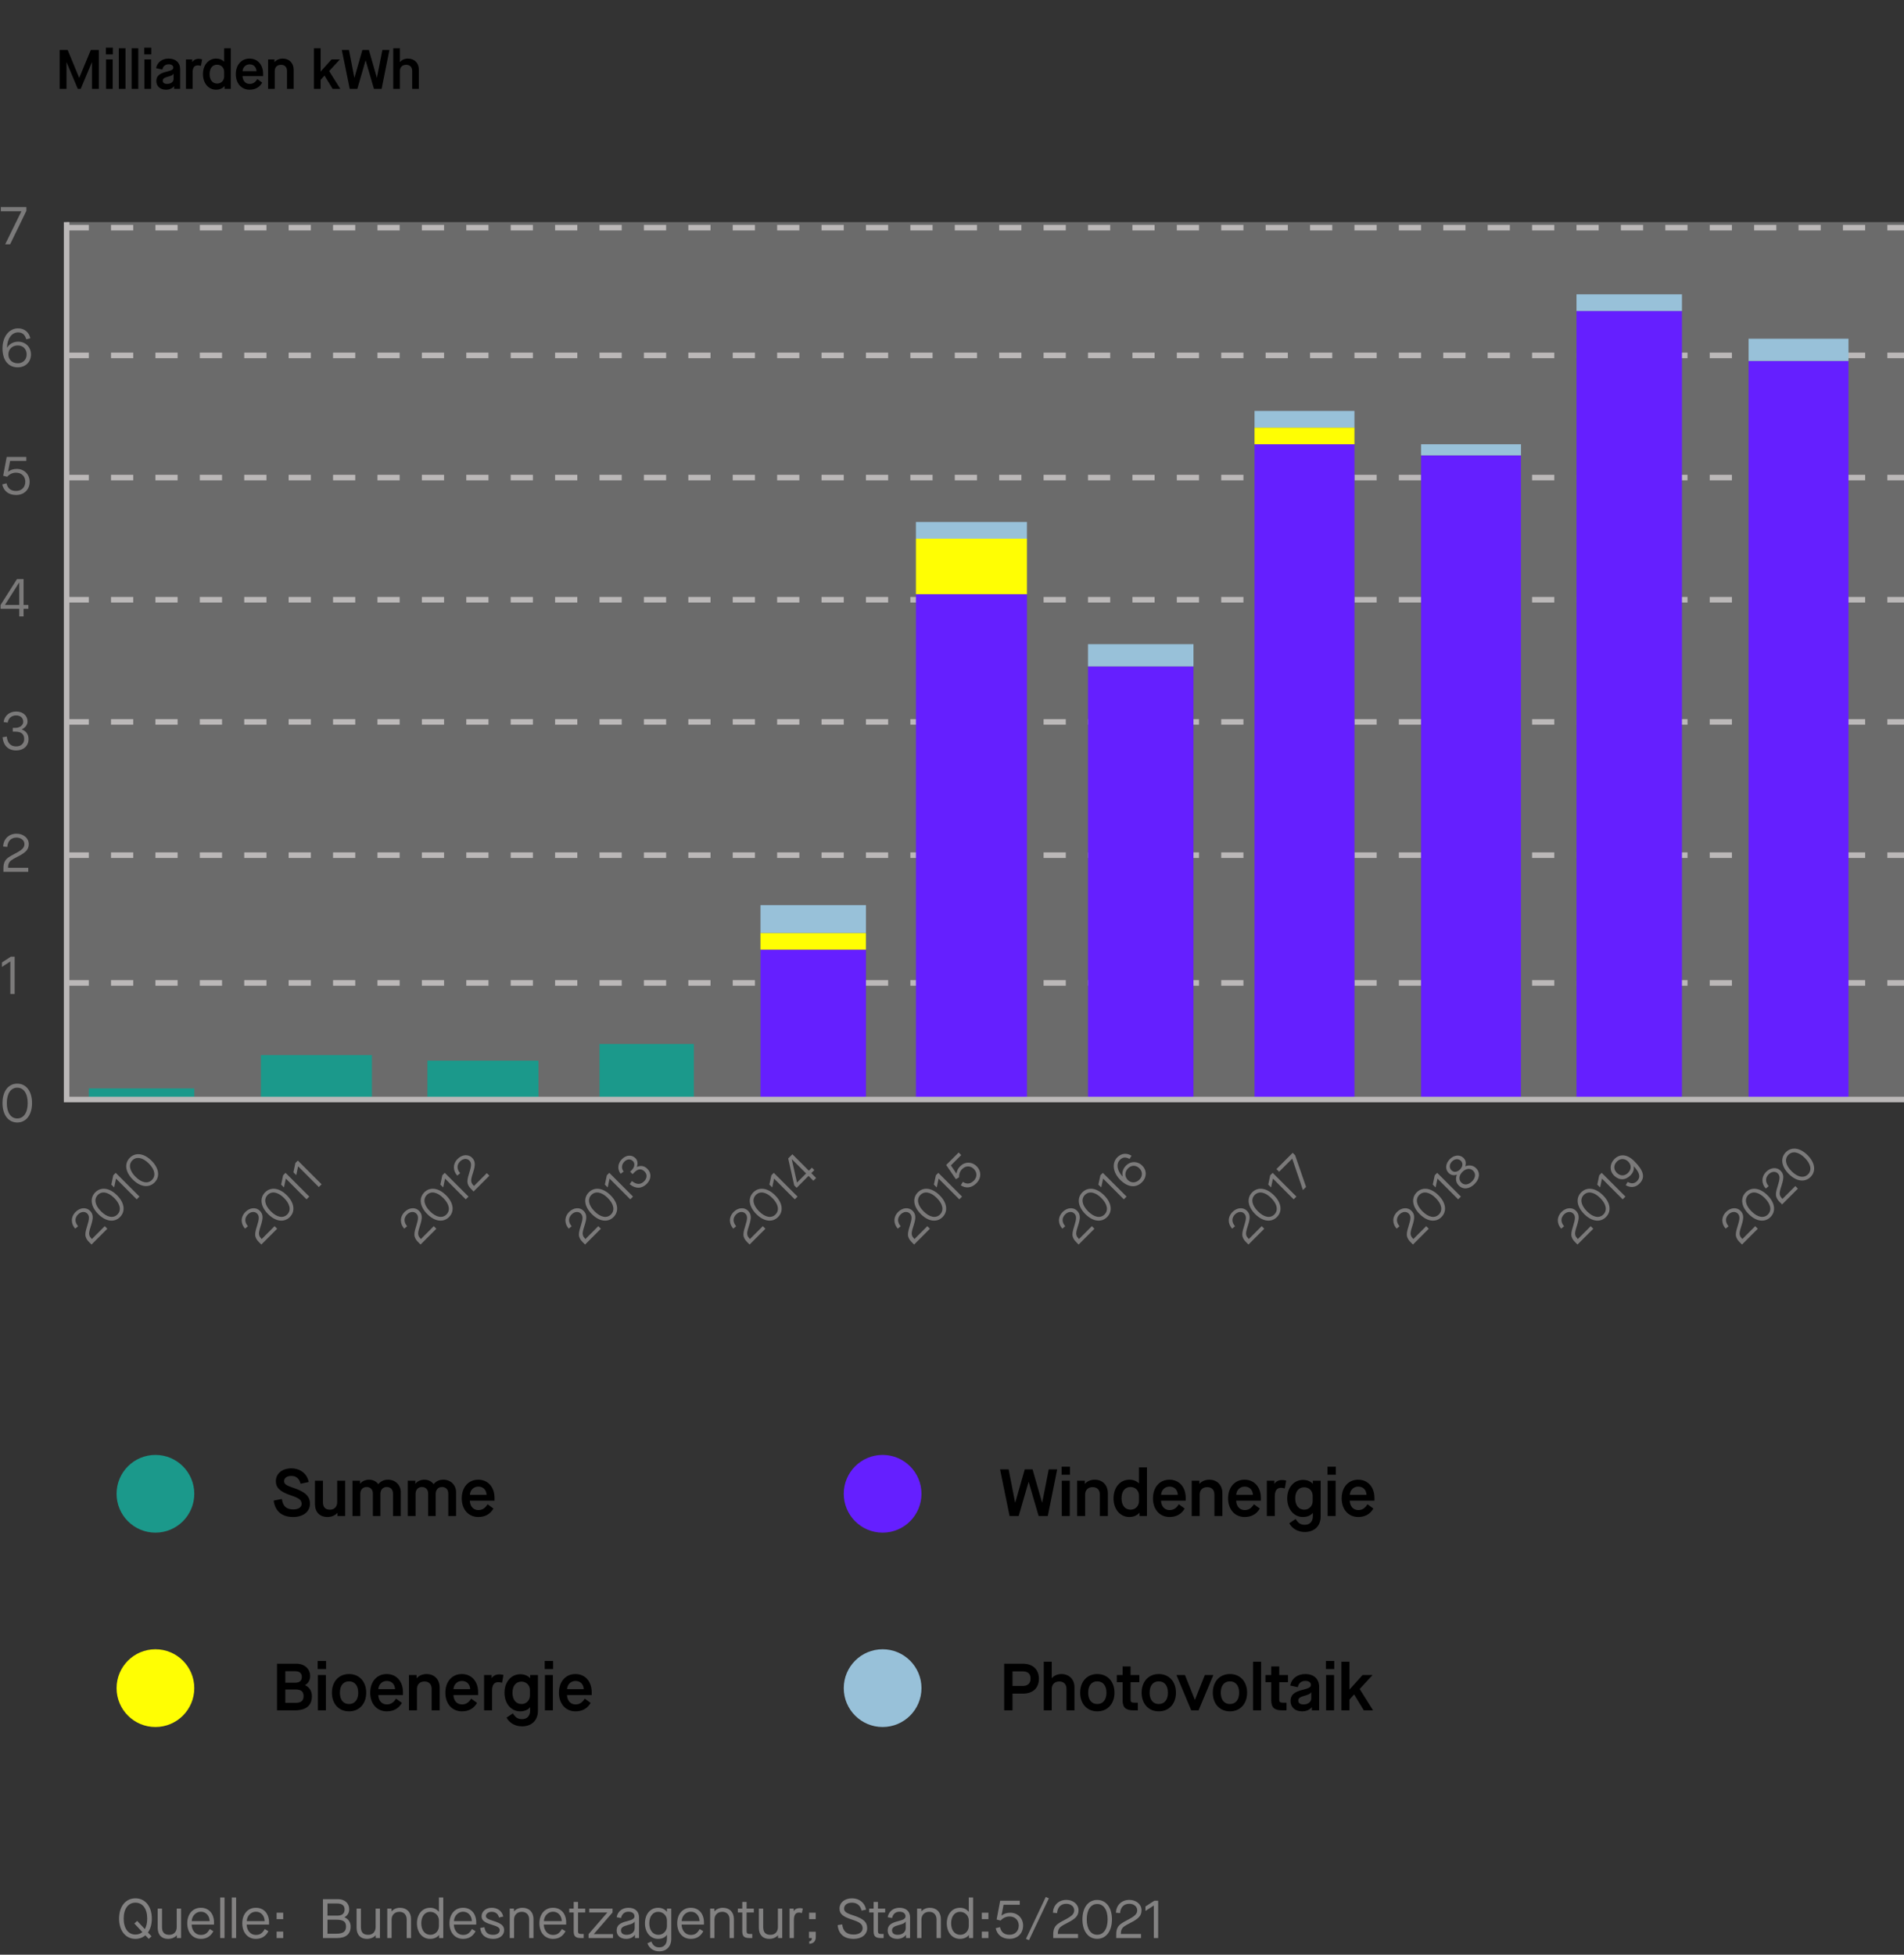 <?xml version="1.0" encoding="UTF-8"?>
<svg xmlns="http://www.w3.org/2000/svg" width="343" height="352" viewBox="0 0 343 352" fill="none">
  <rect x="0" y="0" width="343" height="352" fill="#333333" stroke="none"/>
  <path d="M11.98 16V11.22H12L14.01 16H14.54L16.55 11.22H16.57V16H17.8V9H16.36L14.28 14H14.26L12.19 9H10.75V16H11.98ZM20.335 9.8V8.59H19.075V9.8H20.335ZM20.305 16V10.7H19.105V16H20.305ZM22.609 16V8.7H21.409V16H22.609ZM24.914 16V8.7H23.714V16H24.914ZM27.249 9.8V8.59H25.989V9.8H27.249ZM27.219 16V10.7H26.019V16H27.219ZM29.903 16.15C30.513 16.15 31.023 15.93 31.343 15.54H31.363V16H32.453V12.47C32.453 11.28 31.653 10.55 30.373 10.55C29.193 10.55 28.293 11.24 28.123 12.28L29.253 12.52C29.363 11.93 29.773 11.58 30.373 11.58C30.903 11.58 31.223 11.8 31.223 12.18C31.223 12.51 30.943 12.68 30.053 12.9C28.693 13.22 28.163 13.7 28.163 14.59C28.163 15.54 28.853 16.15 29.903 16.15ZM30.103 15.11C29.593 15.11 29.323 14.91 29.323 14.51C29.323 14.18 29.593 13.98 30.333 13.79C30.893 13.63 31.153 13.49 31.253 13.3H31.273V14.21C31.273 14.74 30.793 15.11 30.103 15.11ZM34.699 16V13.03C34.699 12.18 35.019 11.77 35.629 11.77C35.809 11.77 35.979 11.8 36.199 11.86L36.409 10.69C36.219 10.63 36.009 10.6 35.769 10.6C35.259 10.6 34.869 10.82 34.649 11.16H34.629V10.7H33.499V16H34.699ZM38.931 16.15C39.581 16.15 40.131 15.89 40.441 15.51H40.461V16H41.581V8.7H40.381V11.09H40.361C40.021 10.75 39.521 10.55 38.941 10.55C37.551 10.55 36.561 11.71 36.561 13.35C36.561 14.99 37.551 16.15 38.931 16.15ZM39.131 15.05C38.281 15.05 37.761 14.4 37.761 13.35C37.761 12.29 38.271 11.65 39.111 11.65C39.841 11.65 40.381 12.2 40.381 12.92V13.77C40.381 14.5 39.841 15.05 39.131 15.05ZM44.969 16.15C45.979 16.15 46.759 15.72 47.239 14.88L46.359 14.24C45.959 14.86 45.559 15.11 44.969 15.11C44.209 15.11 43.729 14.54 43.689 13.7H47.399V13.29C47.399 11.66 46.419 10.55 44.949 10.55C43.489 10.55 42.479 11.69 42.479 13.35C42.479 15.02 43.489 16.15 44.969 16.15ZM43.699 12.82C43.739 12.12 44.259 11.59 44.959 11.59C45.709 11.59 46.169 12.08 46.209 12.82H43.699ZM49.494 16V12.79C49.494 12.11 49.924 11.67 50.614 11.67C51.304 11.67 51.704 12.08 51.704 12.79V16H52.904V12.6C52.904 11.35 52.114 10.55 50.924 10.55C50.354 10.55 49.774 10.79 49.464 11.17H49.444V10.7H48.294V16H49.494ZM57.756 16V14.39L58.446 13.62H58.466L59.916 16H61.306L59.296 12.8L61.226 10.7H59.726L57.776 12.87H57.756V8.7H56.556V16H57.756ZM64.375 16L65.855 10.89H65.875L67.365 16H68.745L70.155 9H68.885L67.905 13.99H67.885L66.455 9H65.285L63.855 13.99H63.835L62.865 9H61.575L63.005 16H64.375ZM72.043 16V12.79C72.043 12.11 72.473 11.67 73.163 11.67C73.853 11.67 74.253 12.08 74.253 12.79V16H75.453V12.53C75.453 11.35 74.663 10.55 73.473 10.55C72.903 10.55 72.363 10.79 72.063 11.17H72.043V8.7H70.843V16H72.043Z" fill="black"></path>
  <path d="M16.107 222.463C16.005 222.157 16.018 221.839 16.387 220.719C16.851 219.313 16.82 218.644 16.202 218.027C15.54 217.365 14.42 217.442 13.625 218.237C12.696 219.166 12.766 220.394 13.548 221.254L14.07 220.821C13.459 220.108 13.428 219.325 14.064 218.689C14.586 218.167 15.292 218.11 15.706 218.523C16.139 218.956 16.126 219.453 15.699 220.795C15.388 221.769 15.311 222.253 15.432 222.705C15.54 223.093 15.763 223.392 16.088 223.716L16.488 224.117L19.333 221.273L18.869 220.808L16.552 223.125C16.31 222.87 16.17 222.679 16.107 222.463ZM21.618 219.166C22.617 218.167 22.471 216.634 21.083 215.246C19.696 213.859 18.162 213.713 17.163 214.712C16.164 215.711 16.31 217.245 17.698 218.632C19.085 220.019 20.619 220.166 21.618 219.166ZM21.153 218.702C20.434 219.421 19.314 219.256 18.194 218.135C17.074 217.015 16.908 215.895 17.628 215.176C18.347 214.457 19.467 214.623 20.587 215.743C21.707 216.863 21.872 217.983 21.153 218.702ZM25.126 215.48L20.85 211.203L20.41 211.642L20.054 213.322L20.563 213.831L20.901 212.247L24.63 215.976L25.126 215.48ZM27.839 212.945C28.838 211.946 28.692 210.413 27.304 209.025C25.917 207.638 24.383 207.491 23.384 208.491C22.385 209.49 22.531 211.023 23.919 212.411C25.306 213.798 26.84 213.945 27.839 212.945ZM27.374 212.481C26.655 213.2 25.535 213.034 24.415 211.914C23.295 210.794 23.129 209.674 23.849 208.955C24.568 208.236 25.688 208.402 26.808 209.522C27.928 210.642 28.093 211.762 27.374 212.481Z" fill="#7B7A7A"></path>
  <path d="M46.7 222.463C46.598 222.157 46.611 221.839 46.98 220.719C47.445 219.313 47.413 218.644 46.795 218.027C46.134 217.365 45.014 217.442 44.218 218.237C43.289 219.166 43.359 220.394 44.142 221.254L44.663 220.821C44.053 220.108 44.021 219.325 44.657 218.689C45.179 218.167 45.885 218.11 46.299 218.523C46.732 218.956 46.719 219.453 46.293 220.795C45.981 221.769 45.904 222.253 46.025 222.705C46.134 223.093 46.356 223.392 46.681 223.716L47.082 224.117L49.926 221.273L49.462 220.808L47.145 223.125C46.904 222.87 46.764 222.679 46.7 222.463ZM52.211 219.166C53.21 218.167 53.064 216.634 51.676 215.246C50.289 213.859 48.755 213.713 47.756 214.712C46.757 215.711 46.903 217.245 48.291 218.632C49.678 220.019 51.212 220.166 52.211 219.166ZM51.746 218.702C51.027 219.421 49.907 219.256 48.787 218.135C47.667 217.015 47.502 215.895 48.221 215.176C48.94 214.457 50.06 214.623 51.18 215.743C52.3 216.863 52.465 217.983 51.746 218.702ZM55.719 215.48L51.443 211.203L51.004 211.642L50.647 213.322L51.157 213.831L51.494 212.247L55.223 215.976L55.719 215.48ZM57.932 213.267L53.655 208.991L53.216 209.43L52.86 211.11L53.369 211.619L53.706 210.034L57.435 213.764L57.932 213.267Z" fill="#7B7A7A"></path>
  <path d="M75.381 222.463C75.279 222.157 75.292 221.839 75.661 220.719C76.126 219.313 76.094 218.644 75.477 218.027C74.815 217.365 73.695 217.442 72.899 218.237C71.97 219.166 72.04 220.394 72.823 221.254L73.345 220.821C72.734 220.108 72.702 219.325 73.338 218.689C73.86 218.167 74.567 218.11 74.98 218.523C75.413 218.956 75.4 219.453 74.974 220.795C74.662 221.769 74.586 222.253 74.707 222.705C74.815 223.093 75.037 223.392 75.362 223.716L75.763 224.117L78.608 221.273L78.143 220.808L75.827 223.125C75.585 222.87 75.445 222.679 75.381 222.463ZM80.892 219.166C81.891 218.167 81.745 216.634 80.358 215.246C78.97 213.859 77.436 213.713 76.437 214.712C75.438 215.711 75.585 217.245 76.972 218.632C78.359 220.019 79.893 220.166 80.892 219.166ZM80.427 218.702C79.708 219.421 78.588 219.256 77.468 218.135C76.348 217.015 76.183 215.895 76.902 215.176C77.621 214.457 78.741 214.623 79.861 215.743C80.981 216.863 81.147 217.983 80.427 218.702ZM84.401 215.48L80.124 211.203L79.685 211.642L79.329 213.322L79.838 213.831L80.175 212.247L83.904 215.976L84.401 215.48ZM84.933 212.911C84.832 212.605 84.844 212.287 85.213 211.167C85.678 209.76 85.646 209.092 85.029 208.475C84.367 207.813 83.247 207.889 82.451 208.685C81.522 209.614 81.592 210.842 82.375 211.701L82.897 211.269C82.286 210.556 82.254 209.773 82.89 209.137C83.412 208.615 84.119 208.558 84.532 208.971C84.965 209.404 84.952 209.9 84.526 211.243C84.214 212.217 84.138 212.701 84.259 213.152C84.367 213.541 84.59 213.84 84.914 214.164L85.315 214.565L88.16 211.721L87.695 211.256L85.379 213.572C85.137 213.318 84.997 213.127 84.933 212.911Z" fill="#7B7A7A"></path>
  <path d="M105.019 222.463C104.917 222.157 104.93 221.839 105.299 220.719C105.763 219.313 105.732 218.644 105.114 218.027C104.452 217.365 103.332 217.442 102.537 218.237C101.608 219.166 101.678 220.394 102.461 221.254L102.982 220.821C102.371 220.108 102.34 219.325 102.976 218.689C103.498 218.167 104.204 218.11 104.618 218.523C105.051 218.956 105.038 219.453 104.612 220.795C104.3 221.769 104.223 222.253 104.344 222.705C104.452 223.093 104.675 223.392 105 223.716L105.401 224.117L108.245 221.273L107.781 220.808L105.464 223.125C105.222 222.87 105.082 222.679 105.019 222.463ZM110.53 219.166C111.529 218.167 111.383 216.634 109.995 215.246C108.608 213.859 107.074 213.713 106.075 214.712C105.076 215.711 105.222 217.245 106.61 218.632C107.997 220.019 109.531 220.166 110.53 219.166ZM110.065 218.702C109.346 219.421 108.226 219.256 107.106 218.135C105.986 217.015 105.82 215.895 106.54 215.176C107.259 214.457 108.379 214.623 109.499 215.743C110.619 216.863 110.784 217.983 110.065 218.702ZM114.038 215.48L109.762 211.203L109.323 211.642L108.966 213.322L109.475 213.831L109.813 212.247L113.542 215.976L114.038 215.48ZM116.506 213.191C117.352 212.344 117.397 211.256 116.62 210.48C116.054 209.913 115.386 209.843 114.743 210.142L114.73 210.13C114.953 209.512 114.845 208.933 114.482 208.57C113.807 207.896 112.808 207.966 112.032 208.742C111.268 209.506 111.179 210.562 111.803 211.377L112.344 210.976C111.911 210.403 111.955 209.71 112.477 209.188C112.986 208.679 113.591 208.659 114.03 209.099C114.418 209.487 114.336 210.18 113.826 210.69L113.521 210.995L113.96 211.434L114.266 211.129C114.94 210.454 115.545 210.397 116.124 210.976C116.62 211.472 116.595 212.172 116.041 212.726C115.398 213.369 114.666 213.35 113.833 212.681L113.432 213.248C114.488 214.113 115.602 214.094 116.506 213.191Z" fill="#7B7A7A"></path>
  <path d="M134.656 222.463C134.554 222.157 134.567 221.839 134.936 220.719C135.401 219.313 135.369 218.644 134.751 218.027C134.09 217.365 132.97 217.442 132.174 218.237C131.245 219.166 131.315 220.394 132.098 221.254L132.62 220.821C132.009 220.108 131.977 219.325 132.613 218.689C133.135 218.167 133.841 218.11 134.255 218.523C134.688 218.956 134.675 219.453 134.249 220.795C133.937 221.769 133.861 222.253 133.981 222.705C134.09 223.093 134.312 223.392 134.637 223.716L135.038 224.117L137.883 221.273L137.418 220.808L135.102 223.125C134.86 222.87 134.72 222.679 134.656 222.463ZM140.167 219.166C141.166 218.167 141.02 216.634 139.632 215.246C138.245 213.859 136.711 213.713 135.712 214.712C134.713 215.711 134.859 217.245 136.247 218.632C137.634 220.019 139.168 220.166 140.167 219.166ZM139.702 218.702C138.983 219.421 137.863 219.256 136.743 218.135C135.623 217.015 135.458 215.895 136.177 215.176C136.896 214.457 138.016 214.623 139.136 215.743C140.256 216.863 140.422 217.983 139.702 218.702ZM143.675 215.48L139.399 211.203L138.96 211.642L138.603 213.322L139.113 213.831L139.45 212.247L143.179 215.976L143.675 215.48ZM147.024 212.131L146.153 211.259L146.7 210.712L146.261 210.273L145.713 210.82L142.748 207.854L141.991 208.612L143.079 213.467L143.512 213.9L145.656 211.755L146.528 212.627L147.024 212.131ZM142.633 208.758L142.646 208.745L145.217 211.316L143.575 212.958L142.633 208.758Z" fill="#7B7A7A"></path>
  <path d="M164.293 222.463C164.191 222.157 164.204 221.839 164.573 220.719C165.038 219.313 165.006 218.644 164.389 218.027C163.727 217.365 162.607 217.442 161.811 218.237C160.882 219.166 160.952 220.394 161.735 221.254L162.257 220.821C161.646 220.108 161.614 219.325 162.25 218.689C162.772 218.167 163.479 218.11 163.892 218.523C164.325 218.956 164.312 219.453 163.886 220.795C163.574 221.769 163.498 222.253 163.619 222.705C163.727 223.093 163.95 223.392 164.274 223.716L164.675 224.117L167.52 221.273L167.055 220.808L164.739 223.125C164.497 222.87 164.357 222.679 164.293 222.463ZM169.804 219.166C170.803 218.167 170.657 216.634 169.27 215.246C167.882 213.859 166.349 213.713 165.349 214.712C164.35 215.711 164.497 217.245 165.884 218.632C167.271 220.019 168.805 220.166 169.804 219.166ZM169.34 218.702C168.621 219.421 167.5 219.256 166.38 218.135C165.26 217.015 165.095 215.895 165.814 215.176C166.533 214.457 167.653 214.623 168.773 215.743C169.893 216.863 170.059 217.983 169.34 218.702ZM173.313 215.48L169.036 211.203L168.597 211.642L168.241 213.322L168.75 213.831L169.087 212.247L172.816 215.976L173.313 215.48ZM175.892 213.079C176.802 212.169 176.833 210.915 175.923 210.005C175.077 209.159 173.83 209.159 172.977 210.012C172.57 210.419 172.366 210.864 172.309 211.316L172.29 211.323L171.303 209.865L173.161 208.007L172.697 207.542L170.45 209.789L172.201 212.354L172.767 212.016C172.761 211.475 172.894 210.96 173.333 210.521C173.976 209.878 174.835 209.91 175.427 210.502C176.063 211.138 176.051 211.991 175.427 212.614C174.81 213.232 174.154 213.289 173.454 212.831L173.085 213.455C174.021 214.059 175.045 213.925 175.892 213.079Z" fill="#7B7A7A"></path>
  <path d="M193.931 222.463C193.829 222.157 193.842 221.839 194.211 220.719C194.676 219.313 194.644 218.644 194.026 218.027C193.365 217.365 192.244 217.442 191.449 218.237C190.52 219.166 190.59 220.394 191.373 221.254L191.894 220.821C191.284 220.108 191.252 219.325 191.888 218.689C192.41 218.167 193.116 218.11 193.53 218.523C193.963 218.956 193.95 219.453 193.524 220.795C193.212 221.769 193.135 222.253 193.256 222.705C193.365 223.093 193.587 223.392 193.912 223.716L194.313 224.117L197.157 221.273L196.693 220.808L194.376 223.125C194.135 222.87 193.995 222.679 193.931 222.463ZM199.442 219.166C200.441 218.167 200.295 216.634 198.907 215.246C197.52 213.859 195.986 213.713 194.987 214.712C193.988 215.711 194.134 217.245 195.522 218.632C196.909 220.019 198.443 220.166 199.442 219.166ZM198.977 218.702C198.258 219.421 197.138 219.256 196.018 218.135C194.898 217.015 194.733 215.895 195.452 215.176C196.171 214.457 197.291 214.623 198.411 215.743C199.531 216.863 199.696 217.983 198.977 218.702ZM202.95 215.48L198.674 211.203L198.235 211.642L197.878 213.322L198.387 213.831L198.725 212.247L202.454 215.976L202.95 215.48ZM202.844 209.897C202.252 210.489 202.093 211.208 202.245 211.832L202.22 211.857C201.202 210.775 201.049 209.566 201.755 208.86C202.226 208.389 202.774 208.3 203.486 208.707L203.843 208.122C202.933 207.555 201.991 207.695 201.291 208.395C200.26 209.426 200.464 211.132 201.806 212.474C203.13 213.798 204.613 214.008 205.733 212.888C206.573 212.048 206.662 210.801 205.765 209.903C204.918 209.057 203.677 209.063 202.844 209.897ZM205.268 212.424C204.607 213.085 203.747 213.066 203.175 212.494C202.589 211.908 202.576 211.03 203.219 210.387C203.811 209.795 204.638 209.77 205.268 210.4C205.911 211.043 205.809 211.883 205.268 212.424Z" fill="#7B7A7A"></path>
  <path d="M224.524 222.463C224.422 222.157 224.435 221.839 224.804 220.719C225.269 219.313 225.237 218.644 224.62 218.027C223.958 217.365 222.838 217.442 222.042 218.237C221.113 219.166 221.183 220.394 221.966 221.254L222.488 220.821C221.877 220.108 221.845 219.325 222.481 218.689C223.003 218.167 223.71 218.11 224.123 218.523C224.556 218.956 224.543 219.453 224.117 220.795C223.805 221.769 223.729 222.253 223.85 222.705C223.958 223.093 224.181 223.392 224.505 223.716L224.906 224.117L227.751 221.273L227.286 220.808L224.97 223.125C224.728 222.87 224.588 222.679 224.524 222.463ZM230.035 219.166C231.034 218.167 230.888 216.634 229.501 215.246C228.113 213.859 226.58 213.713 225.58 214.712C224.581 215.711 224.728 217.245 226.115 218.632C227.502 220.019 229.036 220.166 230.035 219.166ZM229.571 218.702C228.851 219.421 227.731 219.256 226.611 218.135C225.491 217.015 225.326 215.895 226.045 215.176C226.764 214.457 227.884 214.623 229.004 215.743C230.124 216.863 230.29 217.983 229.571 218.702ZM233.544 215.48L229.267 211.203L228.828 211.642L228.472 213.322L228.981 213.831L229.318 212.247L233.047 215.976L233.544 215.48ZM235.284 213.739L233.311 208.037L232.872 207.598L229.945 210.526L230.428 211.009L232.783 208.655L232.796 208.667L234.718 214.306L235.284 213.739Z" fill="#7B7A7A"></path>
  <path d="M254.161 222.463C254.06 222.157 254.072 221.839 254.441 220.719C254.906 219.313 254.874 218.644 254.257 218.027C253.595 217.365 252.475 217.442 251.679 218.237C250.75 219.166 250.82 220.394 251.603 221.254L252.125 220.821C251.514 220.108 251.482 219.325 252.119 218.689C252.64 218.167 253.347 218.11 253.76 218.523C254.193 218.956 254.18 219.453 253.754 220.795C253.442 221.769 253.366 222.253 253.487 222.705C253.595 223.093 253.818 223.392 254.142 223.716L254.543 224.117L257.388 221.273L256.923 220.808L254.607 223.125C254.365 222.87 254.225 222.679 254.161 222.463ZM259.672 219.166C260.672 218.167 260.525 216.634 259.138 215.246C257.75 213.859 256.217 213.713 255.218 214.712C254.218 215.711 254.365 217.245 255.752 218.632C257.14 220.019 258.673 220.166 259.672 219.166ZM259.208 218.702C258.489 219.421 257.369 219.256 256.249 218.135C255.129 217.015 254.963 215.895 255.682 215.176C256.401 214.457 257.521 214.623 258.641 215.743C259.761 216.863 259.927 217.983 259.208 218.702ZM263.181 215.48L258.904 211.203L258.465 211.642L258.109 213.322L258.618 213.831L258.955 212.247L262.684 215.976L263.181 215.48ZM265.639 213.213C266.581 212.271 266.689 211.144 265.913 210.368C265.403 209.859 264.729 209.744 263.978 210.012L263.965 209.999C264.156 209.413 264.048 208.923 263.647 208.522C262.998 207.873 261.948 207.969 261.171 208.745C260.395 209.522 260.306 210.565 260.955 211.214C261.356 211.615 261.84 211.73 262.431 211.533L262.444 211.545C262.17 212.303 262.285 212.977 262.794 213.486C263.571 214.263 264.697 214.155 265.639 213.213ZM263.017 210.591C262.514 211.093 261.897 211.163 261.483 210.75C261.044 210.311 261.076 209.655 261.579 209.152C262.081 208.65 262.743 208.612 263.182 209.051C263.59 209.458 263.52 210.088 263.017 210.591ZM265.174 212.748C264.532 213.391 263.774 213.474 263.259 212.958C262.737 212.436 262.82 211.666 263.456 211.03C264.092 210.393 264.862 210.311 265.384 210.833C265.9 211.348 265.817 212.105 265.174 212.748Z" fill="#7B7A7A"></path>
  <path d="M283.799 222.463C283.697 222.157 283.71 221.839 284.079 220.719C284.544 219.313 284.512 218.644 283.895 218.027C283.233 217.365 282.113 217.442 281.317 218.237C280.388 219.166 280.458 220.394 281.241 221.254L281.763 220.821C281.152 220.108 281.12 219.325 281.756 218.689C282.278 218.167 282.985 218.11 283.398 218.523C283.831 218.956 283.818 219.453 283.392 220.795C283.08 221.769 283.004 222.253 283.125 222.705C283.233 223.093 283.455 223.392 283.78 223.716L284.181 224.117L287.026 221.273L286.561 220.808L284.245 223.125C284.003 222.87 283.863 222.679 283.799 222.463ZM289.31 219.166C290.309 218.167 290.163 216.634 288.776 215.246C287.388 213.859 285.854 213.713 284.855 214.712C283.856 215.711 284.003 217.245 285.39 218.632C286.777 220.019 288.311 220.166 289.31 219.166ZM288.846 218.702C288.126 219.421 287.006 219.256 285.886 218.135C284.766 217.015 284.601 215.895 285.32 215.176C286.039 214.457 287.159 214.623 288.279 215.743C289.399 216.863 289.565 217.983 288.846 218.702ZM292.819 215.48L288.542 211.203L288.103 211.642L287.746 213.322L288.256 213.831L288.593 212.247L292.322 215.976L292.819 215.48ZM290.828 208.726C289.956 209.598 289.918 210.845 290.764 211.692C291.662 212.589 292.795 212.589 293.717 211.666C294.239 211.144 294.417 210.559 294.296 210.018L294.303 210.012C295.442 211.214 295.576 212.023 294.895 212.704C294.462 213.136 293.896 213.219 293.215 212.844L292.871 213.429C293.698 213.925 294.627 213.862 295.34 213.149C296.428 212.061 296.142 210.833 294.417 209.108C293.106 207.797 291.802 207.752 290.828 208.726ZM293.297 211.195C292.68 211.813 291.891 211.825 291.261 211.195C290.669 210.603 290.656 209.789 291.274 209.172C291.885 208.561 292.718 208.58 293.329 209.191C293.921 209.783 293.902 210.591 293.297 211.195Z" fill="#7B7A7A"></path>
  <path d="M313.436 222.463C313.334 222.157 313.347 221.839 313.716 220.719C314.181 219.313 314.149 218.644 313.532 218.027C312.87 217.365 311.75 217.442 310.954 218.237C310.025 219.166 310.095 220.394 310.878 221.254L311.4 220.821C310.789 220.108 310.757 219.325 311.393 218.689C311.915 218.167 312.622 218.11 313.035 218.523C313.468 218.956 313.455 219.453 313.029 220.795C312.717 221.769 312.641 222.253 312.762 222.705C312.87 223.093 313.093 223.392 313.417 223.716L313.818 224.117L316.663 221.273L316.198 220.808L313.882 223.125C313.64 222.87 313.5 222.679 313.436 222.463ZM318.947 219.166C319.946 218.167 319.8 216.634 318.413 215.246C317.025 213.859 315.492 213.713 314.493 214.712C313.493 215.711 313.64 217.245 315.027 218.632C316.414 220.019 317.948 220.166 318.947 219.166ZM318.483 218.702C317.764 219.421 316.644 219.256 315.523 218.135C314.403 217.015 314.238 215.895 314.957 215.176C315.676 214.457 316.796 214.623 317.916 215.743C319.036 216.863 319.202 217.983 318.483 218.702ZM320.658 215.241C320.556 214.936 320.569 214.617 320.938 213.497C321.402 212.091 321.371 211.423 320.753 210.805C320.092 210.144 318.971 210.22 318.176 211.015C317.247 211.945 317.317 213.173 318.1 214.032L318.621 213.599C318.01 212.886 317.979 212.104 318.615 211.467C319.137 210.945 319.843 210.888 320.257 211.302C320.69 211.735 320.677 212.231 320.251 213.574C319.939 214.547 319.862 215.031 319.983 215.483C320.092 215.871 320.314 216.17 320.639 216.495L321.04 216.896L323.884 214.051L323.42 213.587L321.103 215.903C320.862 215.648 320.722 215.458 320.658 215.241ZM326.169 211.945C327.168 210.946 327.022 209.412 325.634 208.025C324.247 206.637 322.713 206.491 321.714 207.49C320.715 208.489 320.861 210.023 322.249 211.41C323.636 212.798 325.17 212.944 326.169 211.945ZM325.704 211.48C324.985 212.199 323.865 212.034 322.745 210.914C321.625 209.794 321.46 208.674 322.179 207.955C322.898 207.235 324.018 207.401 325.138 208.521C326.258 209.641 326.423 210.761 325.704 211.48Z" fill="#7B7A7A"></path>
  <circle cx="28" cy="269" r="7" fill="#1B998B"></circle>
  <path d="M52.816 273.18C54.616 273.18 55.84 272.22 55.84 270.792C55.84 269.484 55.036 268.668 52.9 267.948C51.58 267.516 51.184 267.24 51.184 266.736C51.184 266.16 51.688 265.788 52.48 265.788C53.356 265.788 53.896 266.244 54.148 267.192L55.612 266.88C55.336 265.392 54.1 264.42 52.48 264.42C50.836 264.42 49.696 265.368 49.696 266.736C49.696 267.876 50.404 268.62 52.384 269.28C53.884 269.772 54.34 270.132 54.34 270.804C54.34 271.428 53.776 271.812 52.84 271.812C51.58 271.812 50.98 271.26 50.776 269.928L49.3 270.228C49.564 272.148 50.788 273.18 52.816 273.18ZM59.017 273.18C59.725 273.18 60.397 272.892 60.769 272.436H60.793V273H62.185V266.64H60.745V270.504C60.745 271.32 60.241 271.86 59.449 271.86C58.597 271.86 58.177 271.416 58.177 270.504V266.64H56.737V270.804C56.737 272.304 57.577 273.18 59.017 273.18ZM64.904 273V269.028C64.904 268.272 65.348 267.78 66.044 267.78C66.716 267.78 67.172 268.224 67.172 268.968V273H68.528V269.028C68.528 268.272 68.972 267.78 69.668 267.78C70.352 267.78 70.796 268.224 70.796 268.968V273H72.2V268.716C72.2 267.444 71.264 266.46 69.884 266.46C69.164 266.46 68.588 266.748 68.168 267.252H68.144C67.796 266.76 67.148 266.46 66.5 266.46C65.852 266.46 65.228 266.724 64.88 267.18H64.856V266.64H63.5V273H64.904ZM74.865 273V269.028C74.865 268.272 75.309 267.78 76.005 267.78C76.677 267.78 77.133 268.224 77.133 268.968V273H78.489V269.028C78.489 268.272 78.933 267.78 79.629 267.78C80.313 267.78 80.757 268.224 80.757 268.968V273H82.161V268.716C82.161 267.444 81.225 266.46 79.845 266.46C79.125 266.46 78.549 266.748 78.129 267.252H78.105C77.757 266.76 77.109 266.46 76.461 266.46C75.813 266.46 75.189 266.724 74.841 267.18H74.817V266.64H73.461V273H74.865ZM86.17 273.18C87.382 273.18 88.318 272.664 88.894 271.656L87.838 270.888C87.358 271.632 86.878 271.932 86.17 271.932C85.258 271.932 84.682 271.248 84.634 270.24H89.086V269.748C89.086 267.792 87.91 266.46 86.146 266.46C84.394 266.46 83.182 267.828 83.182 269.82C83.182 271.824 84.394 273.18 86.17 273.18ZM84.646 269.184C84.694 268.344 85.318 267.708 86.158 267.708C87.058 267.708 87.61 268.296 87.658 269.184H84.646Z" fill="black"></path>
  <circle cx="159" cy="269" r="7" fill="#651FFF"></circle>
  <path d="M183.516 273L185.292 266.868H185.316L187.104 273H188.76L190.452 264.6H188.928L187.752 270.588H187.728L186.012 264.6H184.608L182.892 270.588H182.868L181.704 264.6H180.156L181.872 273H183.516ZM192.753 265.56V264.108H191.241V265.56H192.753ZM192.717 273V266.64H191.277V273H192.717ZM195.483 273V269.148C195.483 268.332 195.999 267.804 196.827 267.804C197.655 267.804 198.135 268.296 198.135 269.148V273H199.575V268.92C199.575 267.42 198.627 266.46 197.199 266.46C196.515 266.46 195.819 266.748 195.447 267.204H195.423V266.64H194.043V273H195.483ZM203.444 273.18C204.224 273.18 204.884 272.868 205.256 272.412H205.28V273H206.624V264.24H205.184V267.108H205.16C204.752 266.7 204.152 266.46 203.456 266.46C201.788 266.46 200.6 267.852 200.6 269.82C200.6 271.788 201.788 273.18 203.444 273.18ZM203.684 271.86C202.664 271.86 202.04 271.08 202.04 269.82C202.04 268.548 202.652 267.78 203.66 267.78C204.536 267.78 205.184 268.44 205.184 269.304V270.324C205.184 271.2 204.536 271.86 203.684 271.86ZM210.689 273.18C211.901 273.18 212.837 272.664 213.413 271.656L212.357 270.888C211.877 271.632 211.397 271.932 210.689 271.932C209.777 271.932 209.201 271.248 209.153 270.24H213.605V269.748C213.605 267.792 212.429 266.46 210.665 266.46C208.913 266.46 207.701 267.828 207.701 269.82C207.701 271.824 208.913 273.18 210.689 273.18ZM209.165 269.184C209.213 268.344 209.837 267.708 210.677 267.708C211.577 267.708 212.129 268.296 212.177 269.184H209.165ZM216.12 273V269.148C216.12 268.332 216.636 267.804 217.464 267.804C218.292 267.804 218.772 268.296 218.772 269.148V273H220.212V268.92C220.212 267.42 219.264 266.46 217.836 266.46C217.152 266.46 216.456 266.748 216.084 267.204H216.06V266.64H214.68V273H216.12ZM224.224 273.18C225.436 273.18 226.372 272.664 226.948 271.656L225.892 270.888C225.412 271.632 224.932 271.932 224.224 271.932C223.312 271.932 222.736 271.248 222.688 270.24H227.14V269.748C227.14 267.792 225.964 266.46 224.2 266.46C222.448 266.46 221.236 267.828 221.236 269.82C221.236 271.824 222.448 273.18 224.224 273.18ZM222.7 269.184C222.748 268.344 223.372 267.708 224.212 267.708C225.112 267.708 225.664 268.296 225.712 269.184H222.7ZM229.655 273V269.436C229.655 268.416 230.039 267.924 230.771 267.924C230.987 267.924 231.191 267.96 231.455 268.032L231.707 266.628C231.479 266.556 231.227 266.52 230.939 266.52C230.327 266.52 229.859 266.784 229.595 267.192H229.571V266.64H228.215V273H229.655ZM235.045 275.88C236.797 275.88 237.913 274.788 237.913 273.084V266.64H236.509V267.192H236.485C236.089 266.748 235.453 266.496 234.745 266.496C233.077 266.496 231.889 267.9 231.889 269.82C231.889 271.776 233.077 273.18 234.733 273.18C235.477 273.18 236.161 272.892 236.485 272.448H236.509V273.024C236.509 273.984 235.969 274.584 235.057 274.584C234.313 274.584 233.869 274.296 233.401 273.54L232.261 274.308C232.789 275.292 233.833 275.88 235.045 275.88ZM234.973 271.86C233.953 271.86 233.329 271.08 233.329 269.82C233.329 268.596 233.941 267.828 234.949 267.828C235.825 267.828 236.473 268.476 236.473 269.352V270.324C236.473 271.188 235.825 271.86 234.973 271.86ZM240.648 265.56V264.108H239.136V265.56H240.648ZM240.612 273V266.64H239.172V273H240.612ZM244.685 273.18C245.897 273.18 246.833 272.664 247.409 271.656L246.353 270.888C245.873 271.632 245.393 271.932 244.685 271.932C243.773 271.932 243.197 271.248 243.149 270.24H247.601V269.748C247.601 267.792 246.425 266.46 244.661 266.46C242.909 266.46 241.697 267.828 241.697 269.82C241.697 271.824 242.909 273.18 244.685 273.18ZM243.161 269.184C243.209 268.344 243.833 267.708 244.673 267.708C245.573 267.708 246.125 268.296 246.173 269.184H243.161Z" fill="black"></path>
  <circle cx="28" cy="304" r="7" fill="#FFFE03"></circle>
  <path d="M53.08 308C55.156 308 56.188 307.136 56.188 305.432C56.188 304.532 55.732 303.812 54.964 303.476V303.452C55.54 303.128 55.876 302.54 55.876 301.832C55.876 300.524 54.856 299.6 53.404 299.6H49.9V308H53.08ZM51.4 300.956H53.176C53.968 300.956 54.376 301.316 54.376 301.988C54.376 302.66 53.968 303.02 53.176 303.02H51.4V300.956ZM51.4 304.244H53.272C54.244 304.244 54.688 304.628 54.688 305.42C54.688 306.26 54.256 306.644 53.26 306.644H51.4V304.244ZM58.742 300.56V299.108H57.23V300.56H58.742ZM58.706 308V301.64H57.266V308H58.706ZM62.875 308.18C64.723 308.18 65.971 306.824 65.971 304.82C65.971 302.816 64.723 301.46 62.875 301.46C61.039 301.46 59.791 302.816 59.791 304.82C59.791 306.824 61.039 308.18 62.875 308.18ZM62.875 306.86C61.843 306.86 61.231 306.092 61.231 304.82C61.231 303.548 61.843 302.78 62.875 302.78C63.907 302.78 64.531 303.548 64.531 304.82C64.531 306.092 63.907 306.86 62.875 306.86ZM69.681 308.18C70.893 308.18 71.829 307.664 72.405 306.656L71.349 305.888C70.869 306.632 70.389 306.932 69.681 306.932C68.769 306.932 68.193 306.248 68.145 305.24H72.597V304.748C72.597 302.792 71.421 301.46 69.657 301.46C67.905 301.46 66.693 302.828 66.693 304.82C66.693 306.824 67.905 308.18 69.681 308.18ZM68.157 304.184C68.205 303.344 68.829 302.708 69.669 302.708C70.569 302.708 71.121 303.296 71.169 304.184H68.157ZM75.112 308V304.148C75.112 303.332 75.628 302.804 76.456 302.804C77.284 302.804 77.764 303.296 77.764 304.148V308H79.204V303.92C79.204 302.42 78.256 301.46 76.828 301.46C76.144 301.46 75.448 301.748 75.076 302.204H75.052V301.64H73.672V308H75.112ZM83.217 308.18C84.429 308.18 85.365 307.664 85.941 306.656L84.885 305.888C84.405 306.632 83.925 306.932 83.217 306.932C82.305 306.932 81.729 306.248 81.681 305.24H86.133V304.748C86.133 302.792 84.957 301.46 83.193 301.46C81.441 301.46 80.229 302.828 80.229 304.82C80.229 306.824 81.441 308.18 83.217 308.18ZM81.693 304.184C81.741 303.344 82.365 302.708 83.205 302.708C84.105 302.708 84.657 303.296 84.705 304.184H81.693ZM88.647 308V304.436C88.647 303.416 89.031 302.924 89.763 302.924C89.979 302.924 90.183 302.96 90.447 303.032L90.699 301.628C90.471 301.556 90.219 301.52 89.931 301.52C89.319 301.52 88.851 301.784 88.587 302.192H88.563V301.64H87.207V308H88.647ZM94.037 310.88C95.789 310.88 96.905 309.788 96.905 308.084V301.64H95.501V302.192H95.477C95.081 301.748 94.445 301.496 93.737 301.496C92.069 301.496 90.881 302.9 90.881 304.82C90.881 306.776 92.069 308.18 93.725 308.18C94.469 308.18 95.153 307.892 95.477 307.448H95.501V308.024C95.501 308.984 94.961 309.584 94.049 309.584C93.305 309.584 92.861 309.296 92.393 308.54L91.253 309.308C91.781 310.292 92.825 310.88 94.037 310.88ZM93.965 306.86C92.945 306.86 92.321 306.08 92.321 304.82C92.321 303.596 92.933 302.828 93.941 302.828C94.817 302.828 95.465 303.476 95.465 304.352V305.324C95.465 306.188 94.817 306.86 93.965 306.86ZM99.64 300.56V299.108H98.128V300.56H99.64ZM99.604 308V301.64H98.164V308H99.604ZM103.678 308.18C104.89 308.18 105.826 307.664 106.402 306.656L105.346 305.888C104.866 306.632 104.386 306.932 103.678 306.932C102.766 306.932 102.19 306.248 102.142 305.24H106.594V304.748C106.594 302.792 105.418 301.46 103.654 301.46C101.902 301.46 100.69 302.828 100.69 304.82C100.69 306.824 101.902 308.18 103.678 308.18ZM102.154 304.184C102.202 303.344 102.826 302.708 103.666 302.708C104.566 302.708 105.118 303.296 105.166 304.184H102.154Z" fill="black"></path>
  <circle cx="159" cy="304" r="7" fill="#98C1D9"></circle>
  <path d="M182.4 308V304.988H184.26C186.072 304.988 187.152 303.992 187.152 302.3C187.152 300.632 186.048 299.6 184.272 299.6H180.9V308H182.4ZM182.4 300.98H184.236C185.172 300.98 185.652 301.412 185.652 302.3C185.652 303.14 185.136 303.608 184.236 303.608H182.4V300.98ZM189.471 308V304.148C189.471 303.332 189.987 302.804 190.815 302.804C191.643 302.804 192.123 303.296 192.123 304.148V308H193.563V303.836C193.563 302.42 192.615 301.46 191.187 301.46C190.503 301.46 189.855 301.748 189.495 302.204H189.471V299.24H188.031V308H189.471ZM197.672 308.18C199.52 308.18 200.768 306.824 200.768 304.82C200.768 302.816 199.52 301.46 197.672 301.46C195.836 301.46 194.588 302.816 194.588 304.82C194.588 306.824 195.836 308.18 197.672 308.18ZM197.672 306.86C196.64 306.86 196.028 306.092 196.028 304.82C196.028 303.548 196.64 302.78 197.672 302.78C198.704 302.78 199.328 303.548 199.328 304.82C199.328 306.092 198.704 306.86 197.672 306.86ZM205.246 301.64H203.674V300.092H202.234V301.64H201.19V302.924H202.234V306.152C202.234 307.496 202.786 308 204.214 308H204.982V306.62H204.346C203.83 306.62 203.674 306.488 203.674 306.08V302.924H205.246V301.64ZM208.746 308.18C210.594 308.18 211.842 306.824 211.842 304.82C211.842 302.816 210.594 301.46 208.746 301.46C206.91 301.46 205.662 302.816 205.662 304.82C205.662 306.824 206.91 308.18 208.746 308.18ZM208.746 306.86C207.714 306.86 207.102 306.092 207.102 304.82C207.102 303.548 207.714 302.78 208.746 302.78C209.778 302.78 210.402 303.548 210.402 304.82C210.402 306.092 209.778 306.86 208.746 306.86ZM215.918 308L218.582 301.64H217.046L215.27 306.092H215.246L213.47 301.64H211.934L214.598 308H215.918ZM221.567 308.18C223.415 308.18 224.663 306.824 224.663 304.82C224.663 302.816 223.415 301.46 221.567 301.46C219.731 301.46 218.483 302.816 218.483 304.82C218.483 306.824 219.731 308.18 221.567 308.18ZM221.567 306.86C220.535 306.86 219.923 306.092 219.923 304.82C219.923 303.548 220.535 302.78 221.567 302.78C222.599 302.78 223.223 303.548 223.223 304.82C223.223 306.092 222.599 306.86 221.567 306.86ZM227.182 308V299.24H225.742V308H227.182ZM232.024 301.64H230.452V300.092H229.012V301.64H227.968V302.924H229.012V306.152C229.012 307.496 229.564 308 230.992 308H231.76V306.62H231.124C230.608 306.62 230.452 306.488 230.452 306.08V302.924H232.024V301.64ZM234.576 308.18C235.308 308.18 235.92 307.916 236.304 307.448H236.328V308H237.636V303.764C237.636 302.336 236.676 301.46 235.14 301.46C233.724 301.46 232.644 302.288 232.44 303.536L233.796 303.824C233.928 303.116 234.42 302.696 235.14 302.696C235.776 302.696 236.16 302.96 236.16 303.416C236.16 303.812 235.824 304.016 234.756 304.28C233.124 304.664 232.488 305.24 232.488 306.308C232.488 307.448 233.316 308.18 234.576 308.18ZM234.816 306.932C234.204 306.932 233.88 306.692 233.88 306.212C233.88 305.816 234.204 305.576 235.092 305.348C235.764 305.156 236.076 304.988 236.196 304.76H236.22V305.852C236.22 306.488 235.644 306.932 234.816 306.932ZM240.366 300.56V299.108H238.854V300.56H240.366ZM240.33 308V301.64H238.89V308H240.33ZM243.096 308V306.068L243.924 305.144H243.948L245.688 308H247.356L244.944 304.16L247.26 301.64H245.46L243.12 304.244H243.096V299.24H241.656V308H243.096Z" fill="black"></path>
  <path d="M27.35 345.5C27.35 343.31 26.17 341.85 24.4 341.85C22.63 341.85 21.45 343.31 21.45 345.5C21.45 347.69 22.63 349.15 24.4 349.15C25.1 349.15 25.71 348.92 26.19 348.51L26.79 349.15L27.3 348.69L26.65 348C27.1 347.37 27.35 346.51 27.35 345.5ZM24.4 348.37C23.09 348.37 22.28 347.27 22.28 345.5C22.28 343.73 23.09 342.63 24.4 342.63C25.71 342.63 26.52 343.73 26.52 345.5C26.52 346.27 26.37 346.91 26.09 347.39L24.72 345.92L24.2 346.38L25.65 347.93C25.31 348.22 24.89 348.37 24.4 348.37ZM30.277 349.15C30.917 349.15 31.507 348.9 31.837 348.51H31.857V349H32.617V343.7H31.837V347.03C31.837 347.86 31.317 348.42 30.507 348.42C29.607 348.42 29.187 347.97 29.187 347.03V343.7H28.407V347.14C28.407 348.42 29.097 349.15 30.277 349.15ZM36.185 349.15C37.205 349.15 37.975 348.68 38.435 347.77L37.785 347.38C37.335 348.16 36.915 348.44 36.165 348.44C35.185 348.44 34.545 347.59 34.525 346.58H38.555V346.18C38.555 344.61 37.615 343.55 36.185 343.55C34.725 343.55 33.735 344.68 33.735 346.35C33.735 348.02 34.715 349.15 36.185 349.15ZM34.545 345.95C34.565 345.06 35.265 344.26 36.185 344.26C37.125 344.26 37.735 345 37.765 345.95H34.545ZM40.448 349V341.7H39.668V349H40.448ZM42.538 349V341.7H41.758V349H42.538ZM46.097 349.15C47.117 349.15 47.888 348.68 48.347 347.77L47.697 347.38C47.248 348.16 46.828 348.44 46.078 348.44C45.097 348.44 44.458 347.59 44.438 346.58H48.468V346.18C48.468 344.61 47.528 343.55 46.097 343.55C44.638 343.55 43.648 344.68 43.648 346.35C43.648 348.02 44.627 349.15 46.097 349.15ZM44.458 345.95C44.477 345.06 45.178 344.26 46.097 344.26C47.038 344.26 47.648 345 47.678 345.95H44.458ZM51.02 345.6V344.44H49.83V345.6H51.02ZM51.02 349V347.84H49.83V349H51.02ZM60.708 349C62.318 349 63.168 348.28 63.168 346.93C63.168 346.16 62.758 345.55 62.058 345.27V345.25C62.608 344.96 62.908 344.44 62.908 343.81C62.908 342.72 62.098 342 60.868 342H58.178V349H60.708ZM58.998 342.78H60.718C61.618 342.78 62.078 343.15 62.078 343.85C62.078 344.6 61.628 344.97 60.718 344.97H58.998V342.78ZM58.998 345.7H60.618C61.848 345.7 62.338 346.06 62.338 346.93C62.338 347.83 61.818 348.22 60.598 348.22H58.998V345.7ZM66.107 349.15C66.747 349.15 67.337 348.9 67.667 348.51H67.687V349H68.447V343.7H67.667V347.03C67.667 347.86 67.147 348.42 66.337 348.42C65.437 348.42 65.017 347.97 65.017 347.03V343.7H64.237V347.14C64.237 348.42 64.927 349.15 66.107 349.15ZM70.546 349V345.67C70.546 344.85 71.106 344.28 71.945 344.28C72.766 344.28 73.266 344.81 73.266 345.67V349H74.046V345.57C74.046 344.34 73.266 343.55 72.035 343.55C71.466 343.55 70.865 343.81 70.546 344.19H70.525V343.7H69.766V349H70.546ZM77.482 349.15C78.142 349.15 78.732 348.9 79.082 348.47H79.102V349H79.852V341.7H79.072V344.26H79.052C78.712 343.84 78.152 343.55 77.492 343.55C76.092 343.55 75.112 344.69 75.112 346.35C75.112 348.01 76.092 349.15 77.482 349.15ZM77.542 348.42C76.542 348.42 75.892 347.6 75.892 346.35C75.892 345.1 76.542 344.28 77.492 344.28C78.382 344.28 79.072 344.97 79.072 345.83V346.86C79.072 347.73 78.382 348.42 77.542 348.42ZM83.422 349.15C84.442 349.15 85.212 348.68 85.672 347.77L85.022 347.38C84.572 348.16 84.152 348.44 83.402 348.44C82.422 348.44 81.782 347.59 81.762 346.58H85.792V346.18C85.792 344.61 84.852 343.55 83.422 343.55C81.962 343.55 80.972 344.68 80.972 346.35C80.972 348.02 81.952 349.15 83.422 349.15ZM81.782 345.95C81.802 345.06 82.502 344.26 83.422 344.26C84.362 344.26 84.972 345 85.002 345.95H81.782ZM88.856 349.15C90.037 349.15 90.817 348.49 90.817 347.58C90.817 346.78 90.306 346.36 88.826 345.9C87.856 345.6 87.537 345.41 87.537 345.04C87.537 344.63 87.966 344.28 88.556 344.28C89.276 344.28 89.716 344.63 89.897 345.3L90.656 345.13C90.457 344.16 89.666 343.55 88.556 343.55C87.526 343.55 86.757 344.23 86.757 345.07C86.757 345.81 87.237 346.19 88.567 346.59C89.707 346.93 90.026 347.16 90.026 347.58C90.026 348.06 89.576 348.42 88.856 348.42C87.886 348.42 87.427 348.02 87.266 347.05L86.507 347.19C86.626 348.44 87.487 349.15 88.856 349.15ZM92.606 349V345.67C92.606 344.85 93.166 344.28 94.006 344.28C94.826 344.28 95.326 344.81 95.326 345.67V349H96.106V345.57C96.106 344.34 95.326 343.55 94.096 343.55C93.526 343.55 92.926 343.81 92.606 344.19H92.586V343.7H91.826V349H92.606ZM99.623 349.15C100.643 349.15 101.413 348.68 101.873 347.77L101.223 347.38C100.773 348.16 100.353 348.44 99.603 348.44C98.623 348.44 97.983 347.59 97.963 346.58H101.993V346.18C101.993 344.61 101.053 343.55 99.623 343.55C98.163 343.55 97.173 344.68 97.173 346.35C97.173 348.02 98.153 349.15 99.623 349.15ZM97.983 345.95C98.003 345.06 98.703 344.26 99.623 344.26C100.563 344.26 101.173 345 101.203 345.95H97.983ZM105.428 343.7H104.128V342.5H103.348V343.7H102.548V344.4H103.348V347.78C103.348 348.68 103.688 349 104.648 349H105.148V348.27H104.708C104.268 348.27 104.128 348.13 104.128 347.79V344.4H105.428V343.7ZM110.427 349V348.3H106.977V348.28L110.347 344.4V343.7H106.147V344.4H109.397V344.42L106.027 348.3V349H110.427ZM112.829 349.15C113.469 349.15 114.049 348.88 114.369 348.44H114.389V349H115.119V345.27C115.119 344.21 114.399 343.55 113.209 343.55C112.099 343.55 111.269 344.21 111.089 345.25L111.879 345.4C112.019 344.69 112.509 344.26 113.209 344.26C113.869 344.26 114.299 344.58 114.299 345.07C114.299 345.5 113.969 345.72 112.949 345.97C111.619 346.29 111.089 346.75 111.089 347.65C111.089 348.57 111.759 349.15 112.829 349.15ZM112.889 348.42C112.229 348.42 111.869 348.13 111.869 347.6C111.869 347.14 112.229 346.88 113.159 346.64C113.869 346.46 114.209 346.28 114.319 346.02H114.339V347.21C114.339 347.91 113.739 348.42 112.889 348.42ZM118.777 351.4C120.077 351.4 120.927 350.5 120.927 349.16V343.7H120.147V344.26H120.127C119.767 343.81 119.187 343.55 118.567 343.55C117.157 343.55 116.187 344.7 116.187 346.35C116.187 347.99 117.157 349.15 118.557 349.15C119.257 349.15 119.817 348.9 120.127 348.44H120.147V349.11C120.147 350.08 119.637 350.68 118.777 350.68C118.057 350.68 117.657 350.38 117.337 349.63L116.627 349.95C116.957 350.86 117.757 351.4 118.777 351.4ZM118.617 348.42C117.617 348.42 116.967 347.6 116.967 346.35C116.967 345.11 117.607 344.28 118.567 344.28C119.457 344.28 120.147 344.97 120.147 345.83V346.86C120.147 347.72 119.467 348.42 118.617 348.42ZM124.447 349.15C125.467 349.15 126.237 348.68 126.697 347.77L126.047 347.38C125.597 348.16 125.177 348.44 124.427 348.44C123.447 348.44 122.807 347.59 122.787 346.58H126.817V346.18C126.817 344.61 125.877 343.55 124.447 343.55C122.987 343.55 121.997 344.68 121.997 346.35C121.997 348.02 122.977 349.15 124.447 349.15ZM122.807 345.95C122.827 345.06 123.527 344.26 124.447 344.26C125.387 344.26 125.997 345 126.027 345.95H122.807ZM128.71 349V345.67C128.71 344.85 129.27 344.28 130.11 344.28C130.93 344.28 131.43 344.81 131.43 345.67V349H132.21V345.57C132.21 344.34 131.43 343.55 130.2 343.55C129.63 343.55 129.03 343.81 128.71 344.19H128.69V343.7H127.93V349H128.71ZM135.799 343.7H134.499V342.5H133.719V343.7H132.919V344.4H133.719V347.78C133.719 348.68 134.059 349 135.019 349H135.519V348.27H135.079C134.639 348.27 134.499 348.13 134.499 347.79V344.4H135.799V343.7ZM138.578 349.15C139.218 349.15 139.808 348.9 140.138 348.51H140.158V349H140.918V343.7H140.138V347.03C140.138 347.86 139.618 348.42 138.808 348.42C137.908 348.42 137.488 347.97 137.488 347.03V343.7H136.708V347.14C136.708 348.42 137.398 349.15 138.578 349.15ZM143.016 349V345.82C143.016 344.82 143.326 344.41 143.936 344.41C144.116 344.41 144.266 344.44 144.456 344.5L144.626 343.69C144.446 343.64 144.286 343.61 144.096 343.61C143.586 343.61 143.196 343.81 142.996 344.14H142.976V343.7H142.236V349H143.016ZM146.948 345.6V344.44H145.758V345.6H146.948ZM145.788 350.04C146.548 350 146.958 349.58 146.958 348.85V347.87H145.738V349H146.258C146.258 349.37 146.118 349.54 145.788 349.6V350.04ZM153.781 349.15C155.231 349.15 156.221 348.37 156.221 347.23C156.221 346.13 155.561 345.52 153.741 344.93C152.461 344.53 152.061 344.24 152.061 343.7C152.061 343.05 152.621 342.63 153.471 342.63C154.381 342.63 154.991 343.13 155.211 344.06L156.021 343.89C155.791 342.64 154.801 341.85 153.481 341.85C152.161 341.85 151.241 342.61 151.241 343.7C151.241 344.64 151.801 345.13 153.471 345.68C154.931 346.14 155.401 346.53 155.401 347.24C155.401 347.92 154.761 348.37 153.791 348.37C152.521 348.37 151.861 347.78 151.721 346.54L150.901 346.68C151.051 348.28 152.071 349.15 153.781 349.15ZM159.461 343.7H158.161V342.5H157.381V343.7H156.581V344.4H157.381V347.78C157.381 348.68 157.721 349 158.681 349H159.181V348.27H158.741C158.301 348.27 158.161 348.13 158.161 347.79V344.4H159.461V343.7ZM161.657 349.15C162.297 349.15 162.877 348.88 163.197 348.44H163.217V349H163.947V345.27C163.947 344.21 163.227 343.55 162.037 343.55C160.927 343.55 160.097 344.21 159.917 345.25L160.707 345.4C160.847 344.69 161.337 344.26 162.037 344.26C162.697 344.26 163.127 344.58 163.127 345.07C163.127 345.5 162.797 345.72 161.777 345.97C160.447 346.29 159.917 346.75 159.917 347.65C159.917 348.57 160.587 349.15 161.657 349.15ZM161.717 348.42C161.057 348.42 160.697 348.13 160.697 347.6C160.697 347.14 161.057 346.88 161.987 346.64C162.697 346.46 163.037 346.28 163.147 346.02H163.167V347.21C163.167 347.91 162.567 348.42 161.717 348.42ZM165.995 349V345.67C165.995 344.85 166.555 344.28 167.395 344.28C168.215 344.28 168.715 344.81 168.715 345.67V349H169.495V345.57C169.495 344.34 168.715 343.55 167.485 343.55C166.915 343.55 166.315 343.81 165.995 344.19H165.975V343.7H165.215V349H165.995ZM172.932 349.15C173.592 349.15 174.182 348.9 174.532 348.47H174.552V349H175.302V341.7H174.522V344.26H174.502C174.162 343.84 173.602 343.55 172.942 343.55C171.542 343.55 170.562 344.69 170.562 346.35C170.562 348.01 171.542 349.15 172.932 349.15ZM172.992 348.42C171.992 348.42 171.342 347.6 171.342 346.35C171.342 345.1 171.992 344.28 172.942 344.28C173.832 344.28 174.522 344.97 174.522 345.83V346.86C174.522 347.73 173.832 348.42 172.992 348.42ZM178.061 345.6V344.44H176.871V345.6H178.061ZM178.061 349V347.84H176.871V349H178.061ZM181.869 349.14C183.299 349.14 184.309 348.18 184.309 346.75C184.309 345.42 183.329 344.44 181.989 344.44C181.349 344.44 180.839 344.63 180.439 344.94L180.419 344.93L180.789 343.01H183.709V342.28H180.179L179.539 345.67L180.249 345.85C180.669 345.42 181.179 345.12 181.869 345.12C182.879 345.12 183.529 345.82 183.529 346.75C183.529 347.75 182.849 348.41 181.869 348.41C180.899 348.41 180.339 347.94 180.149 347.03L179.369 347.23C179.629 348.44 180.539 349.14 181.869 349.14ZM188.952 341.85L188.392 341.6L184.822 349.15L185.372 349.38L188.952 341.85ZM190.735 347.4C190.895 347.08 191.155 346.84 192.325 346.25C193.795 345.51 194.295 344.96 194.295 343.99C194.295 342.95 193.355 342.13 192.105 342.13C190.645 342.13 189.735 343.15 189.675 344.44L190.425 344.51C190.505 343.47 191.095 342.83 192.095 342.83C192.915 342.83 193.515 343.34 193.515 343.99C193.515 344.67 193.115 345.05 191.725 345.77C190.715 346.29 190.275 346.61 190.015 347.06C189.795 347.45 189.735 347.86 189.735 348.37V349H194.205V348.27H190.565C190.575 347.88 190.615 347.62 190.735 347.4ZM197.655 349.14C199.225 349.14 200.315 347.82 200.315 345.64C200.315 343.46 199.225 342.14 197.655 342.14C196.085 342.14 194.995 343.46 194.995 345.64C194.995 347.82 196.085 349.14 197.655 349.14ZM197.655 348.41C196.525 348.41 195.775 347.4 195.775 345.64C195.775 343.88 196.525 342.87 197.655 342.87C198.785 342.87 199.535 343.88 199.535 345.64C199.535 347.4 198.785 348.41 197.655 348.41ZM202.083 347.4C202.243 347.08 202.503 346.84 203.673 346.25C205.143 345.51 205.643 344.96 205.643 343.99C205.643 342.95 204.703 342.13 203.453 342.13C201.993 342.13 201.083 343.15 201.023 344.44L201.773 344.51C201.853 343.47 202.443 342.83 203.443 342.83C204.263 342.83 204.863 343.34 204.863 343.99C204.863 344.67 204.463 345.05 203.073 345.77C202.063 346.29 201.623 346.61 201.363 347.06C201.143 347.45 201.083 347.86 201.083 348.37V349H205.553V348.27H201.913C201.923 347.88 201.963 347.62 202.083 347.4ZM208.64 349V342.28H207.95L206.35 343.32V344.12L207.86 343.14V349H208.64Z" fill="#838282"></path>
  <rect opacity="0.3" x="12" y="40" width="331" height="158" fill="#EEEEEE"></rect>
  <path d="M12 177H343" stroke="#BBB8B8" stroke-dasharray="4 4"></path>
  <path d="M12 154H343" stroke="#BBB8B8" stroke-dasharray="4 4"></path>
  <path d="M12 130H343" stroke="#BBB8B8" stroke-dasharray="4 4"></path>
  <path d="M12 108H343" stroke="#BBB8B8" stroke-dasharray="4 4"></path>
  <path d="M12 86H343" stroke="#BBB8B8" stroke-dasharray="4 4"></path>
  <path d="M12 64H343" stroke="#BBB8B8" stroke-dasharray="4 4"></path>
  <path d="M12 41H343" stroke="#BBB8B8" stroke-dasharray="4 4"></path>
  <rect x="77" y="191" width="20" height="7" fill="#1B998B"></rect>
  <rect x="108" y="188" width="17" height="10" fill="#1B998B"></rect>
  <rect x="137" y="171" width="19" height="27" fill="#651FFF"></rect>
  <rect x="165" y="107" width="20" height="91" fill="#651FFF"></rect>
  <rect x="196" y="120" width="19" height="78" fill="#651FFF"></rect>
  <rect x="226" y="80" width="18" height="118" fill="#651FFF"></rect>
  <rect x="256" y="82" width="18" height="116" fill="#651FFF"></rect>
  <rect x="284" y="56" width="19" height="142" fill="#651FFF"></rect>
  <rect x="315" y="65" width="18" height="133" fill="#651FFF"></rect>
  <rect x="137" y="168" width="19" height="3" fill="#FFFE03"></rect>
  <rect x="165" y="97" width="20" height="10" fill="#FFFE03"></rect>
  <rect x="315" y="61" width="18" height="4" fill="#98C1D9"></rect>
  <rect x="284" y="53" width="19" height="3" fill="#98C1D9"></rect>
  <rect x="256" y="80" width="18" height="2" fill="#98C1D9"></rect>
  <rect x="226" y="77" width="18" height="3" fill="#FFFE03"></rect>
  <rect x="226" y="74" width="18" height="3" fill="#98C1D9"></rect>
  <rect x="196" y="116" width="19" height="4" fill="#98C1D9"></rect>
  <rect x="137" y="163" width="19" height="5" fill="#98C1D9"></rect>
  <rect x="165" y="94" width="20" height="3" fill="#98C1D9"></rect>
  <rect x="16" y="196" width="19" height="2" fill="#1B998B"></rect>
  <rect x="47" y="190" width="20" height="8" fill="#1B998B"></rect>
  <path d="M12 40V198H343" stroke="#BBB8B8"></path>
  <path d="M3.11 202.14C4.68 202.14 5.77 200.82 5.77 198.64C5.77 196.46 4.68 195.14 3.11 195.14C1.54 195.14 0.45 196.46 0.45 198.64C0.45 200.82 1.54 202.14 3.11 202.14ZM3.11 201.41C1.98 201.41 1.23 200.4 1.23 198.64C1.23 196.88 1.98 195.87 3.11 195.87C4.24 195.87 4.99 196.88 4.99 198.64C4.99 200.4 4.24 201.41 3.11 201.41Z" fill="#7B7A7A"></path>
  <path d="M2.64 179V172.28H1.95L0.35 173.32V174.12L1.86 173.14V179H2.64Z" fill="#7B7A7A"></path>
  <path d="M1.62 155.4C1.78 155.08 2.04 154.84 3.21 154.25C4.68 153.51 5.18 152.96 5.18 151.99C5.18 150.95 4.24 150.13 2.99 150.13C1.53 150.13 0.62 151.15 0.56 152.44L1.31 152.51C1.39 151.47 1.98 150.83 2.98 150.83C3.8 150.83 4.4 151.34 4.4 151.99C4.4 152.67 4 153.05 2.61 153.77C1.6 154.29 1.16 154.61 0.9 155.06C0.68 155.45 0.62 155.86 0.62 156.37V157H5.09V156.27H1.45C1.46 155.88 1.5 155.62 1.62 155.4Z" fill="#7B7A7A"></path>
  <path d="M2.92 135.14C4.25 135.14 5.14 134.32 5.14 133.1C5.14 132.21 4.67 131.63 3.93 131.36V131.34C4.59 131.03 4.96 130.49 4.96 129.92C4.96 128.86 4.12 128.13 2.9 128.13C1.7 128.13 0.8 128.89 0.65 130.02L1.39 130.13C1.5 129.34 2.08 128.83 2.9 128.83C3.7 128.83 4.19 129.29 4.19 129.98C4.19 130.59 3.58 131.07 2.78 131.07H2.3V131.76H2.78C3.84 131.76 4.36 132.19 4.36 133.1C4.36 133.88 3.79 134.41 2.92 134.41C1.91 134.41 1.35 133.82 1.22 132.64L0.46 132.77C0.61 134.28 1.5 135.14 2.92 135.14Z" fill="#7B7A7A"></path>
  <path d="M4.25 111V109.63H5.11V108.94H4.25V104.28H3.06L0.1 108.95V109.63H3.47V111H4.25ZM3.45 104.9H3.47V108.94H0.89L3.45 104.9Z" fill="#7B7A7A"></path>
  <path d="M2.9 89.14C4.33 89.14 5.34 88.18 5.34 86.75C5.34 85.42 4.36 84.44 3.02 84.44C2.38 84.44 1.87 84.63 1.47 84.94L1.45 84.93L1.82 83.01H4.74V82.28H1.21L0.57 85.67L1.28 85.85C1.7 85.42 2.21 85.12 2.9 85.12C3.91 85.12 4.56 85.82 4.56 86.75C4.56 87.75 3.88 88.41 2.9 88.41C1.93 88.41 1.37 87.94 1.18 87.03L0.4 87.23C0.66 88.44 1.57 89.14 2.9 89.14Z" fill="#7B7A7A"></path>
  <path d="M3.29 61.53C2.36 61.53 1.67 61.97 1.3 62.58H1.26C1.31 60.93 2.14 59.86 3.25 59.86C3.99 59.86 4.49 60.22 4.73 61.1L5.47 60.92C5.2 59.76 4.35 59.13 3.25 59.13C1.63 59.13 0.45 60.63 0.45 62.74C0.45 64.82 1.45 66.15 3.21 66.15C4.53 66.15 5.58 65.24 5.58 63.83C5.58 62.5 4.6 61.53 3.29 61.53ZM3.21 65.42C2.17 65.42 1.51 64.73 1.51 63.83C1.51 62.91 2.19 62.21 3.2 62.21C4.13 62.21 4.8 62.84 4.8 63.83C4.8 64.84 4.06 65.42 3.21 65.42Z" fill="#7B7A7A"></path>
  <path d="M1.82 44L4.75 37.97V37.28H0.15V38.04H3.85V38.06L0.93 44H1.82Z" fill="#7B7A7A"></path>
</svg>
